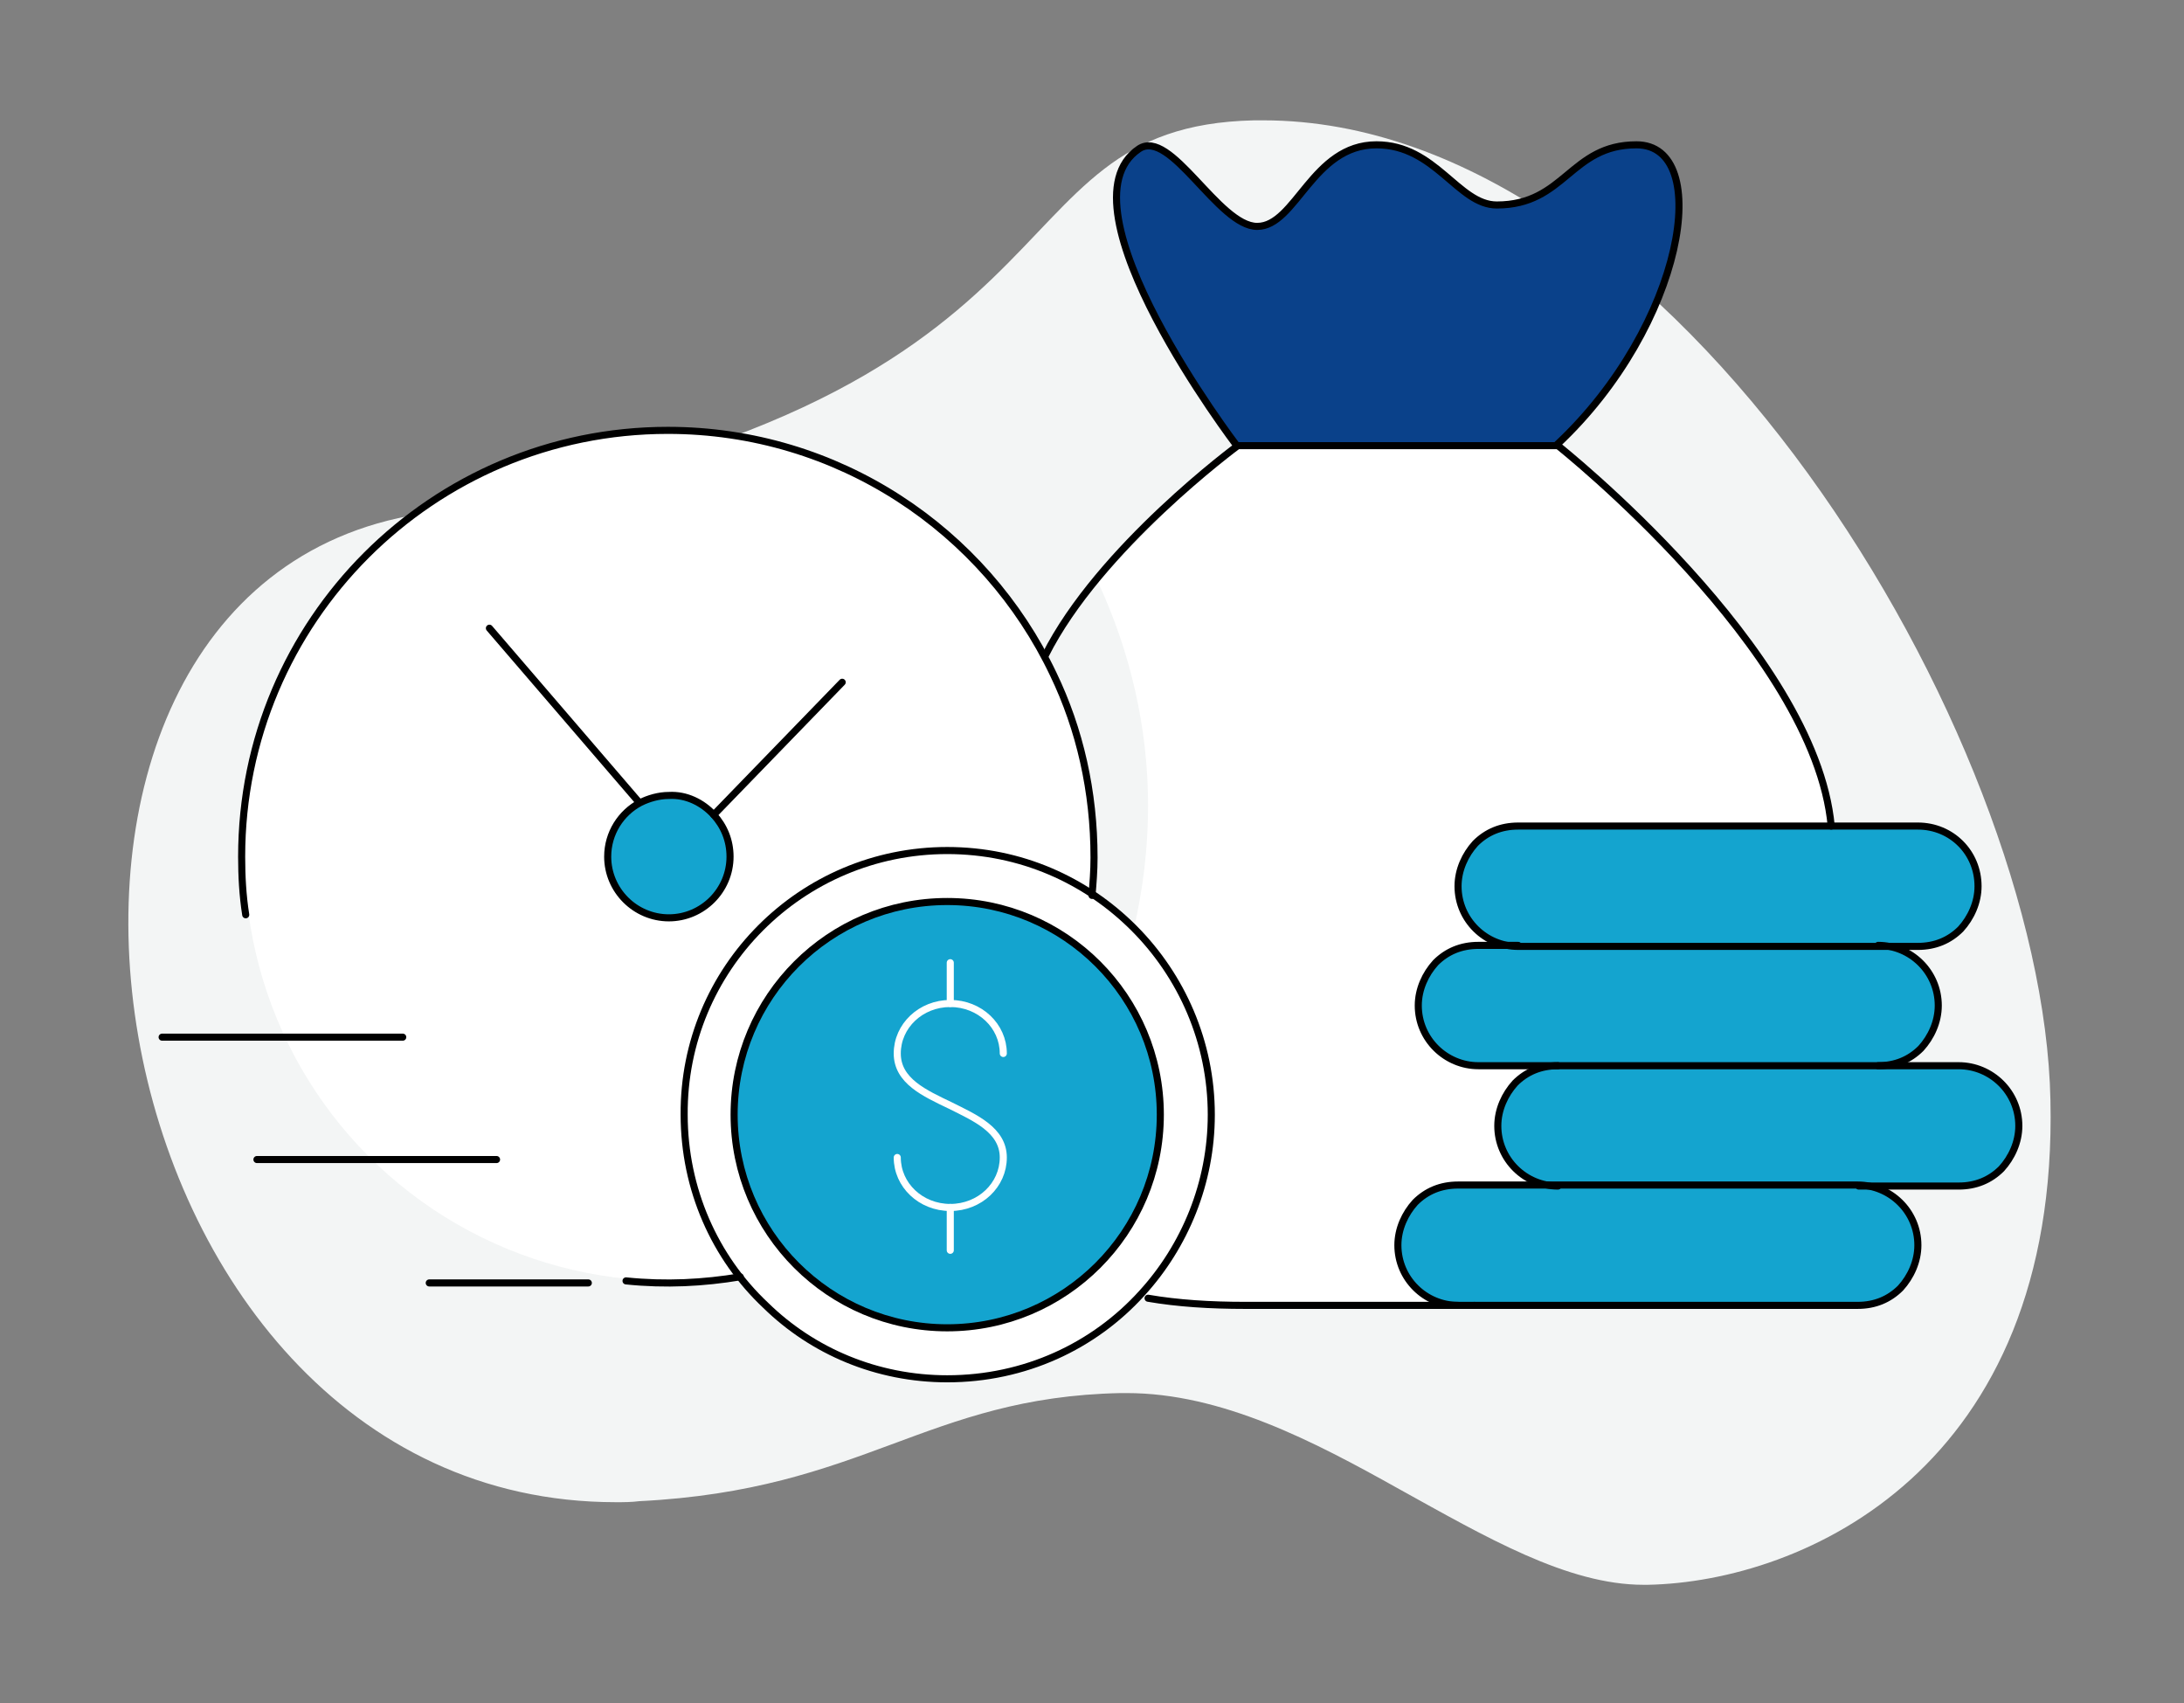 <?xml version="1.0" encoding="utf-8"?>
<!-- Generator: Adobe Illustrator 25.0.1, SVG Export Plug-In . SVG Version: 6.00 Build 0)  -->
<svg version="1.1" id="Layer_1" xmlns="http://www.w3.org/2000/svg" xmlns:xlink="http://www.w3.org/1999/xlink" x="0px" y="0px"
	 width="214.2px" height="167px" viewBox="0 0 214.2 167" style="enable-background:new 0 0 214.2 167;" xml:space="preserve">
<rect x="0" y="0" width="214.2" height="167" fill="#808080" stroke="none"/>
<style type="text/css">
	.st0{fill:#F3F5F5;}
	.st1{fill:#FFFFFF;}
	.st2{fill:#14A4CF;}
	.st3{fill:#0A418A;}
	.st4{fill:none;stroke:#000000;stroke-width:0.694;stroke-linecap:round;stroke-miterlimit:10;}
	.st5{fill:none;stroke:#FFFFFF;stroke-width:0.694;stroke-linecap:round;stroke-miterlimit:10;}
</style>
<g>
	<path class="st0" d="M123.9,11.8c-0.3,0-0.6,0-0.9,0c-27.2,0.6-14,27.9-81.8,38.6c-46.6,7.4-33.5,96.9,19.2,96.9
		c0.8,0,1.5,0,2.3-0.1c22.1-1.1,28.1-10.2,47.2-10.6c0.2,0,0.4,0,0.6,0c9.3,0,18.3,4.7,26.7,9.4c8.5,4.7,16.5,9.4,24,9.4
		c0.1,0,0.3,0,0.4,0c15.3-0.3,40.3-11.4,39.5-47.5C200.4,72.1,164.1,11.8,123.9,11.8"/>
	<circle class="st1" cx="65.6" cy="84" r="41.6"/>
	<g id="XMLID_17_">
		<path class="st1" d="M111.2,91c4.7,4.7,7.6,11.2,7.6,18.3c0,6.7-2.6,12.9-6.8,17.5c-4.7,5.2-11.5,8.4-19.1,8.4
			c-6.9,0-13.2-2.7-17.8-7.2c0,0,0,0,0,0c-5-4.7-8-11.4-8-18.7C67,95,78.6,83.4,92.9,83.4C100.1,83.4,106.5,86.3,111.2,91L111.2,91z
			 M113.8,109.3c0-11.6-9.4-20.9-20.9-20.9c-11.6,0-20.9,9.4-20.9,20.9s9.4,20.9,20.9,20.9C104.5,130.2,113.8,120.8,113.8,109.3z"/>
		<path class="st2" d="M192,104.5c3.2,0,5.9,2.6,5.9,5.9c0,1.6-0.7,3.1-1.7,4.2c-1.1,1.1-2.5,1.7-4.2,1.7h-9.8h-29.4
			c-3.2,0-5.9-2.6-5.9-5.9c0-1.6,0.7-3.1,1.7-4.2c1.1-1.1,2.5-1.7,4.2-1.7h31.4H192z"/>
		<path class="st2" d="M188.1,81c3.3,0,5.9,2.6,5.9,5.9c0,1.6-0.7,3.1-1.7,4.2c-1.1,1.1-2.5,1.7-4.2,1.7h-3.9h-35.3
			c-3.2,0-5.9-2.6-5.9-5.9c0-1.6,0.7-3.1,1.7-4.2c1.1-1.1,2.5-1.7,4.2-1.7h30.7H188.1z"/>
		<path class="st2" d="M184.2,92.7c3.2,0,5.9,2.6,5.9,5.9c0,1.6-0.7,3.1-1.7,4.2c-1.1,1.1-2.5,1.7-4.2,1.7h-31.4h-7.8
			c-3.2,0-5.9-2.6-5.9-5.9c0-1.6,0.7-3.1,1.7-4.2c1.1-1.1,2.5-1.7,4.2-1.7h3.9H184.2z"/>
		<path class="st2" d="M182.2,116.3c3.2,0,5.9,2.6,5.9,5.9c0,1.6-0.7,3.1-1.7,4.2c-1.1,1.1-2.5,1.7-4.2,1.7h-37.6H143
			c-3.2,0-5.9-2.6-5.9-5.9c0-1.6,0.7-3.1,1.7-4.2c1.1-1.1,2.5-1.7,4.2-1.7h9.8H182.2z"/>
		<path class="st1" d="M179.6,81h-30.7c-1.6,0-3.1,0.7-4.2,1.7c-1.1,1.1-1.7,2.5-1.7,4.2c0,3.2,2.6,5.9,5.9,5.9h-3.9
			c-1.6,0-3.1,0.7-4.2,1.7c-1.1,1.1-1.7,2.5-1.7,4.2c0,3.2,2.6,5.9,5.9,5.9h7.8c-1.6,0-3.1,0.7-4.2,1.7c-1.1,1.1-1.7,2.5-1.7,4.2
			c0,3.2,2.6,5.9,5.9,5.9H143c-1.6,0-3.1,0.7-4.2,1.7c-1.1,1.1-1.7,2.5-1.7,4.2c0,3.2,2.6,5.9,5.9,5.9h-20.9c-3.4,0-6.6-0.2-9.5-0.7
			l-0.6-0.6c4.2-4.6,6.8-10.7,6.8-17.5c0-7.2-2.9-13.7-7.6-18.3v0c0.9-3.9,1.4-7.9,1.4-12.1c0-7.8-1.8-15.2-4.9-21.9
			c7.2-8,13.6-13.3,13.6-13.3h31.4C152.7,43.7,178,63.7,179.6,81z"/>
		<path class="st3" d="M160.6,14.3c7.6,0,4.7,17.7-7.8,29.4v0h-31.4v0c0,0-17.9-23.5-9.6-29.1c3.1-2.1,7.8,7.6,11.6,7.6
			c3.8,0,5.4-8,11.7-8c5.8,0,8,5.9,11.8,5.9C153.6,20.1,154,14.3,160.6,14.3z"/>
		<circle class="st2" cx="92.9" cy="109.3" r="20.9"/>
		<g>
			<path class="st2" d="M70,79.9c1,1.1,1.6,2.5,1.6,4.1c0,3.3-2.7,6-6,6c-3.3,0-6-2.7-6-6c0-2.3,1.3-4.3,3.2-5.3
				c0.8-0.4,1.8-0.7,2.8-0.7C67.3,77.9,68.9,78.7,70,79.9z"/>
			<path class="st4" d="M61.4,125.6c3.9,0.4,7.6,0.2,11.2-0.4"/>
			<line class="st4" x1="42.1" y1="125.8" x2="57.7" y2="125.8"/>
			<path class="st4" d="M24.1,89.7c-0.3-1.9-0.4-3.8-0.4-5.7c0-23.1,18.7-41.8,41.8-41.8c16.7,0,31.1,9.8,37.8,23.9
				c2.6,5.4,4,11.5,4,18c0,1.3-0.1,2.5-0.2,3.7"/>
			<line class="st4" x1="15.9" y1="101.7" x2="39.5" y2="101.7"/>
			<line class="st4" x1="25.2" y1="113.7" x2="48.7" y2="113.7"/>
			<path class="st4" d="M70,79.9c1,1.1,1.6,2.5,1.6,4.1c0,3.3-2.7,6-6,6c-3.3,0-6-2.7-6-6c0-2.3,1.3-4.3,3.2-5.3
				c0.8-0.4,1.8-0.7,2.8-0.7C67.3,77.9,68.9,78.7,70,79.9z"/>
			<polyline class="st4" points="82.6,66.9 70,79.9 70,79.9 			"/>
			<line class="st4" x1="48" y1="61.6" x2="62.7" y2="78.7"/>
		</g>
		<circle class="st4" cx="92.9" cy="109.3" r="20.9"/>
		<path class="st4" d="M111.2,91c4.7,4.7,7.6,11.2,7.6,18.3c0,6.7-2.6,12.9-6.8,17.5c-4.7,5.2-11.5,8.4-19.1,8.4
			c-6.9,0-13.2-2.7-17.8-7.2c0,0,0,0,0,0c-5-4.7-8-11.4-8-18.7C67,95,78.6,83.4,92.9,83.4C100.1,83.4,106.5,86.3,111.2,91L111.2,91z
			"/>
		<g>
			<path class="st5" d="M88,113.5c0,2.7,2.3,4.9,5.2,4.9c2.9,0,5.2-2.2,5.2-4.9s-2.8-3.9-5.2-5.1c-2.5-1.2-5.2-2.4-5.2-5.1
				s2.3-4.9,5.2-4.9s5.2,2.2,5.2,4.9"/>
			<line class="st5" x1="93.2" y1="98.4" x2="93.2" y2="94.4"/>
			<line class="st5" x1="93.2" y1="122.6" x2="93.2" y2="118.4"/>
		</g>
		<path class="st4" d="M152.8,116.3c-3.2,0-5.9-2.6-5.9-5.9c0-1.6,0.7-3.1,1.7-4.2c1.1-1.1,2.5-1.7,4.2-1.7"/>
		<path class="st4" d="M184.2,104.5h7.9c3.2,0,5.9,2.6,5.9,5.9c0,1.6-0.7,3.1-1.7,4.2c-1.1,1.1-2.5,1.7-4.2,1.7h-9.8"/>
		<path class="st4" d="M143,128c-3.2,0-5.9-2.6-5.9-5.9c0-1.6,0.7-3.1,1.7-4.2c1.1-1.1,2.5-1.7,4.2-1.7h9.8h29.4
			c3.2,0,5.9,2.6,5.9,5.9c0,1.6-0.7,3.1-1.7,4.2c-1.1,1.1-2.5,1.7-4.2,1.7h-37.6"/>
		<path class="st4" d="M184.2,92.7c3.2,0,5.9,2.6,5.9,5.9c0,1.6-0.7,3.1-1.7,4.2c-1.1,1.1-2.5,1.7-4.2,1.7h-31.4h-7.8
			c-3.2,0-5.9-2.6-5.9-5.9c0-1.6,0.7-3.1,1.7-4.2c1.1-1.1,2.5-1.7,4.2-1.7h3.9"/>
		<path class="st4" d="M179.6,81h8.5c3.3,0,5.9,2.6,5.9,5.9c0,1.6-0.7,3.1-1.7,4.2c-1.1,1.1-2.5,1.7-4.2,1.7h-3.9h-35.3
			c-3.2,0-5.9-2.6-5.9-5.9c0-1.6,0.7-3.1,1.7-4.2c1.1-1.1,2.5-1.7,4.2-1.7H179.6z"/>
		<path class="st4" d="M179.6,81c-1.6-17.3-26.8-37.3-26.8-37.3h-31.4c0,0-13.6,10-18.9,20.6"/>
		<path class="st4" d="M112.6,127.3c2.9,0.5,6.1,0.7,9.5,0.7H143h1.6"/>
		<path class="st4" d="M121.3,43.7c0,0-17.9-23.5-9.6-29.1c3.1-2.1,7.8,7.6,11.6,7.6c3.8,0,5.4-8,11.7-8c5.8,0,8,5.9,11.8,5.9
			c6.7,0,7.2-5.9,13.7-5.9c7.6,0,4.7,17.7-7.8,29.4"/>
	</g>
</g>
</svg>
